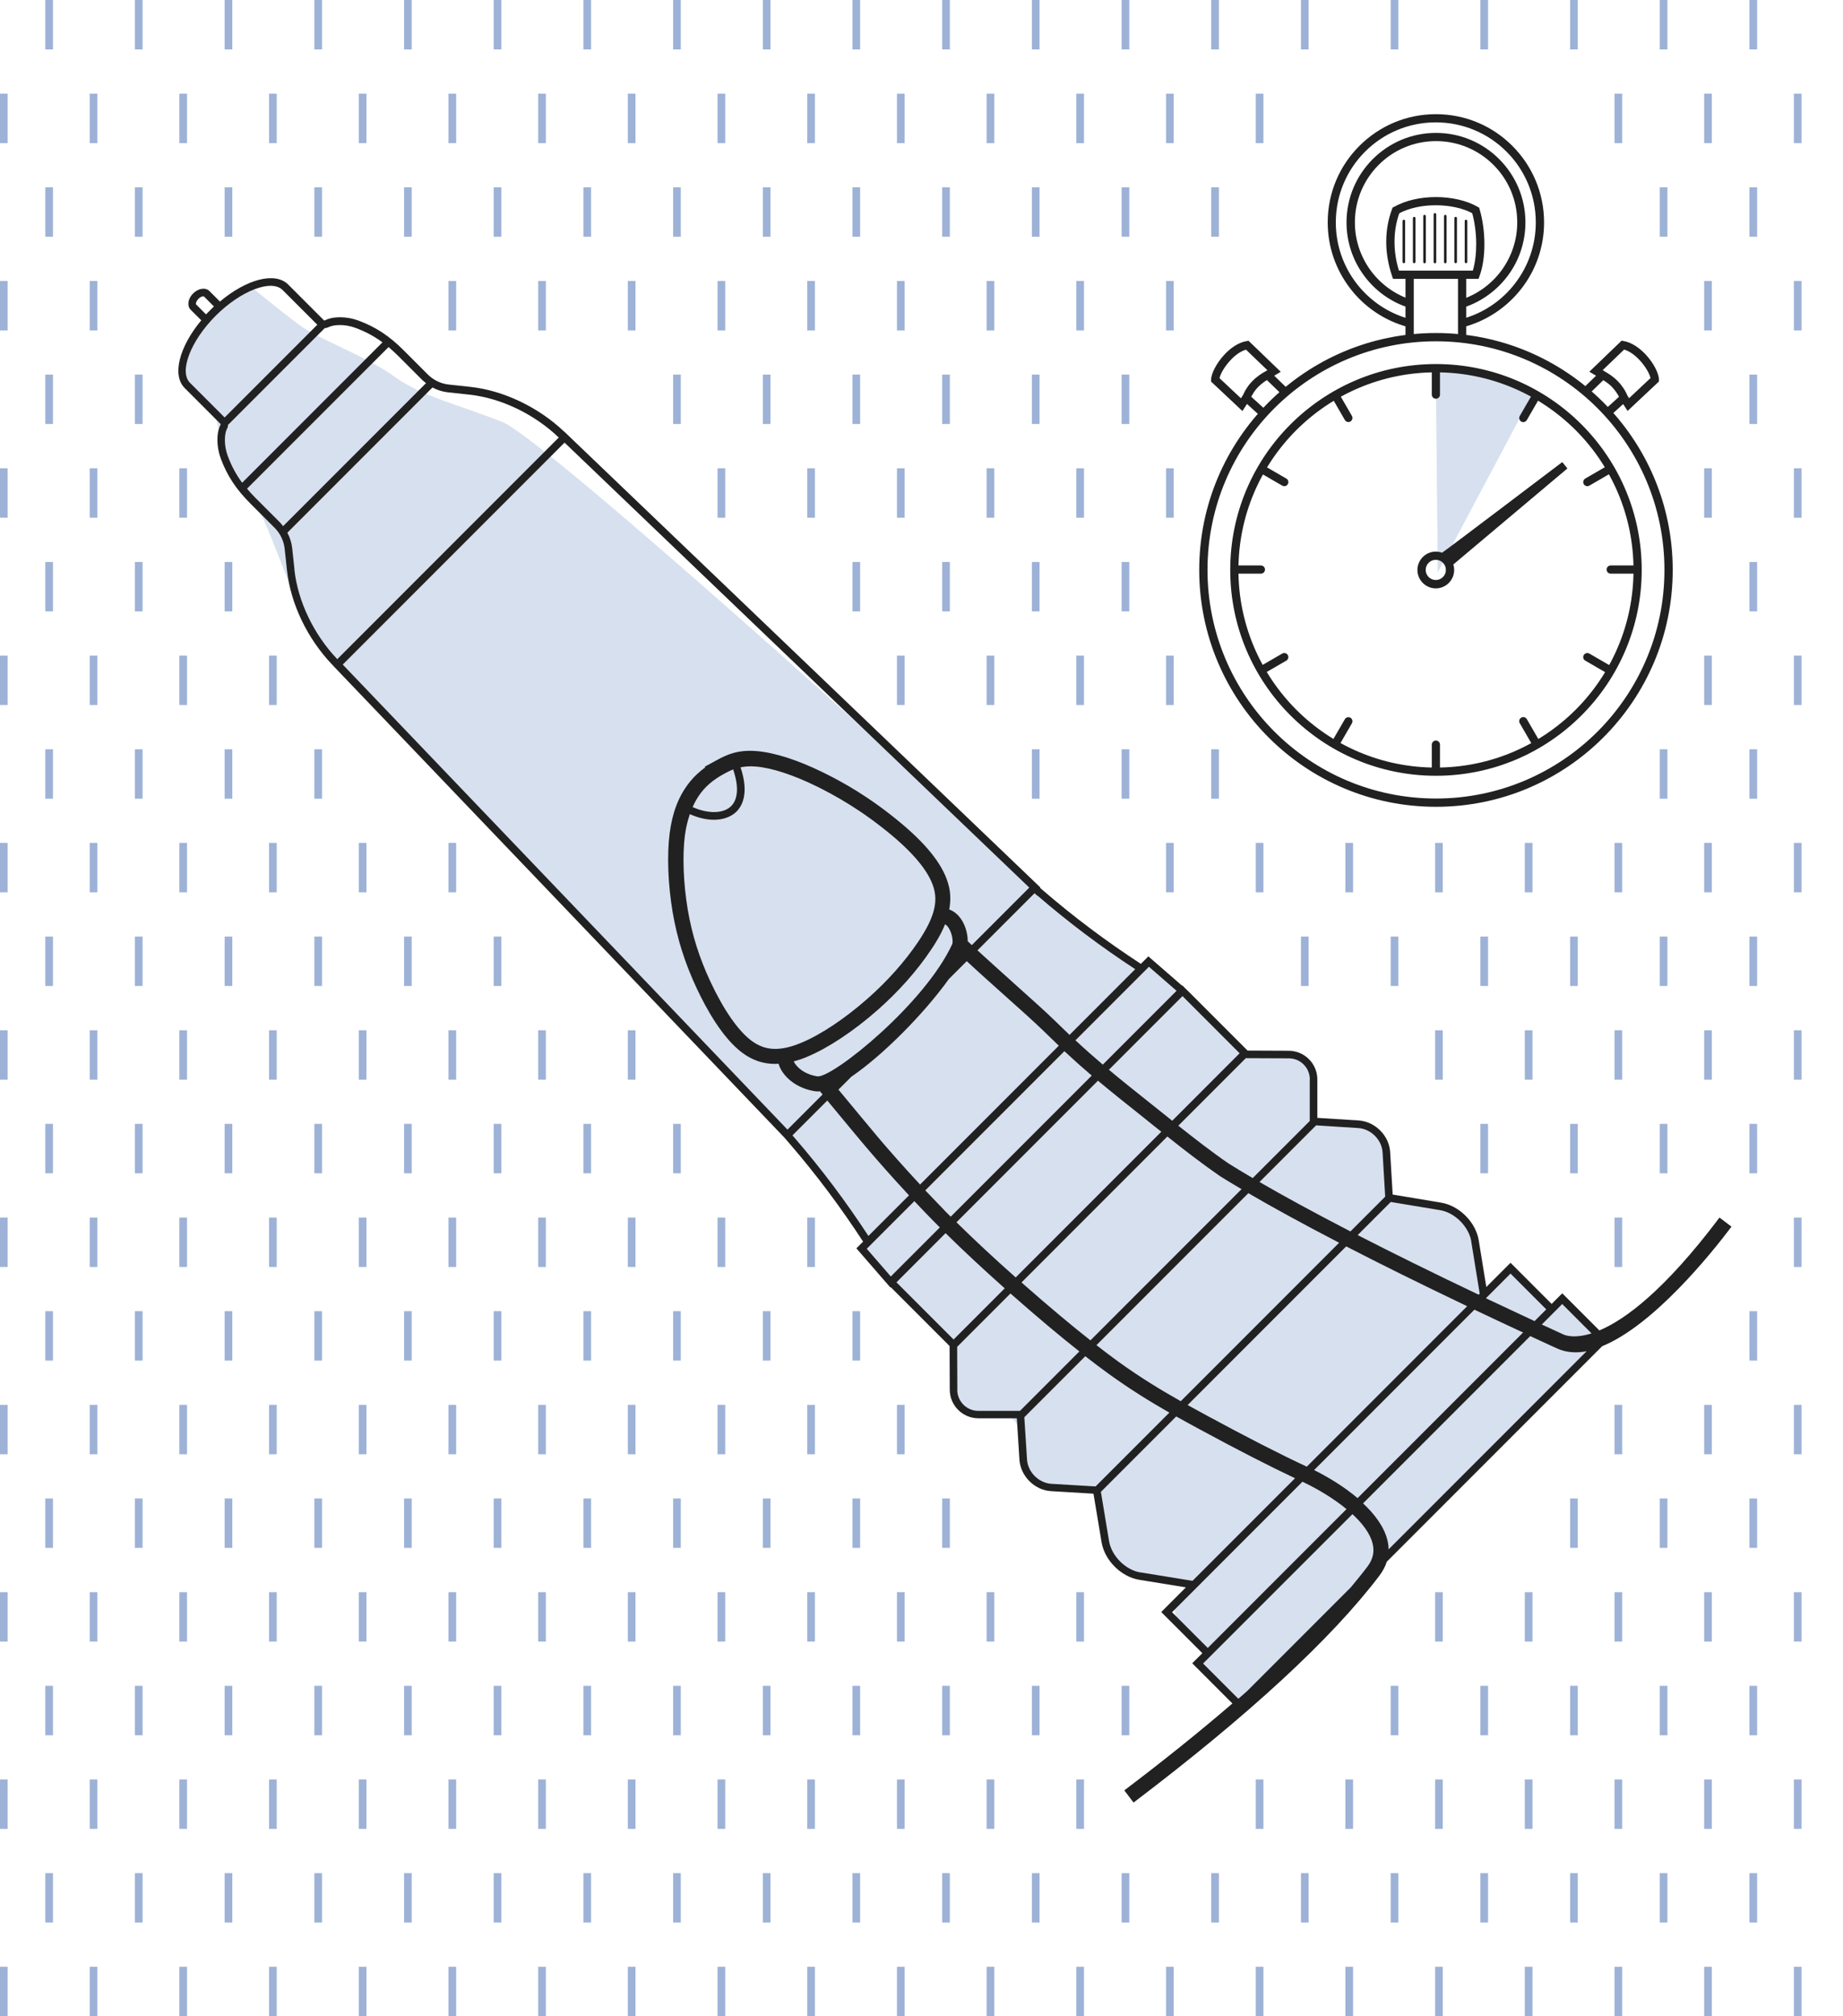 <?xml version="1.0" encoding="UTF-8"?><svg id="Layer_1" xmlns="http://www.w3.org/2000/svg" viewBox="0 0 211.59 231.33"><path d="M175.87,45.36c-3.28-1.78-7.03-2.79-11.02-2.79,0,3.54,.21,20.41,.21,23.12l10.81-20.33Z" style="fill:#3b66ae; opacity:.2;"/><path d="M28.59,32.77c-2.75,1.72-7.55,5.15-7.72,9.96,.86,1.89,2.4,3.78,3.43,4.46s.82,6.56,4.79,10.32c1.91,2.39,5,13.54,8.09,17.15,5.66,6.01,54.24,55.79,58.71,62.48,3.43,4.81,3.95,7.38,5.15,8.75,1.54,1.54,5.32,5.49,6.87,7.04,1.54,1.54,2.06,2.4,1.89,4.29-.17,1.89-1.03,5.32,4.46,5.32,1.89-.51,2.92,.69,3.09,3.09,.17,2.92,1.37,5.32,5.49,5.49,1.89-.17,3.43-.34,3.78,3.09s1.72,6.87,6.01,7.21c2.75-.17,5.84-.34,2.75,2.23-1.37,1.37,.34,3.26,1.72,4.63,1.37,1.03,1.8,.86,1.03,1.8-.69,.69-.34,1.29,1.54,2.83,1.29,1.63,1.37,4.98,6.78-.43,5.41-5.41,31.76-34.16,37.08-38.37-.26-1.37-4.03-5.41-4.72-4.63-.86,.69-1.97-.51-2.83-1.46s-2.32-3-3.69-1.72c-1.29,1.72-2.06,2.83-2.23,1.29-.26-3.09,.09-9.36-7.64-9.7-1.97-.17-3.18,.09-3.26-3.35-.09-2.75,.77-5.92-6.69-5.75-1.2-.09-1.8-.51-1.72-2.75,.09-2.23,1.54-5.49-6.87-5.24-.86,.09-2.4-1.2-3.6-2.4s-6.69-7.04-7.3-7.3-1.89,.26-3.69-1.12c-1.89-1.29-10.9-7.72-15.96-13.39-6.01-5.75-50.72-46.18-55.62-48.15-4.89-1.97-9.27-2.92-12.45-5.24-3.18-2.32-8.58-4.21-10.9-5.92s-5.75-4.55-5.75-4.55Z" style="fill:#3b66ae; opacity:.2;"/><path d="M198.81,140.76l-1.4-1.06c-6.33,8.4-10.86,11.72-13.79,12.95l-4.26-4.26-1.22,1.22-4.72-4.72-2.78,2.78-.87-5.36c-.34-2.08-2.23-3.97-4.31-4.32l-5.57-.93-.29-4.88c-.11-1.88-1.73-3.5-3.61-3.62l-4.75-.3v-4.41c0-1.81-1.47-3.28-3.28-3.29l-4.73-.02-6.89-6.89h0s-.1-.09-.1-.09l-.49-.49-.03,.03-3.88-3.37-.86,.86c-3.93-2.56-7.73-5.4-11.27-8.46l-.31-.27,.04-.04-54.63-52.27h-.01c-2.95-2.81-6.95-4.74-10.79-5.16l-2.5-.27c-.9-.1-1.75-.51-2.39-1.15l-2.74-2.74c-1.69-1.69-3.2-2.69-5.2-3.44-1.36-.51-2.95-.52-3.88-.03-.03,.01-.07,.02-.1,0l-4.11-4.11c-1.5-1.5-4.78-.62-7.84,1.95l-1.21-1.21c-.44-.44-1.26-.32-1.87,.28-.6,.6-.72,1.42-.27,1.88l1.21,1.2c-2.53,3.04-3.39,6.3-1.9,7.78l4.11,4.11s.02,.07,0,.1c-.49,.92-.48,2.51,.03,3.88,.75,2,1.75,3.51,3.44,5.2l2.74,2.74c.64,.64,1.05,1.49,1.15,2.39l.27,2.5c.42,3.84,2.35,7.84,5.17,10.79h0s.15,.16,.15,.16c.04,.04,.08,.09,.12,.13h0s51.67,54,51.67,54h0l.57,.66c3.06,3.54,5.9,7.34,8.46,11.27l-.77,.77,3.37,3.88h0s.02,.02,.02,.02l.52,.6,.04-.04,6.75,6.75,.02,5.01c0,1.81,1.48,3.28,3.29,3.28h4.41l.3,4.75c.12,1.88,1.74,3.5,3.62,3.61l4.88,.29,.93,5.57c.35,2.08,2.24,3.97,4.32,4.31l5.36,.87-2.83,2.83,4.72,4.72-1.16,1.16,4.61,4.61c-3.67,3.16-7.81,6.49-12.41,9.97l1.06,1.4c13.24-10.03,22.74-18.8,28.24-26.05,.38-.51,.66-1.03,.83-1.58l24.73-24.73c5.92-2.41,12.54-10.65,14.86-13.73Zm-19.45,8.87l3.36,3.36c-1.93,.61-2.97,.24-3.21,.13l-.79-.36c-.58-.27-1.15-.53-1.71-.79l1.74-1.74h0s.6-.61,.6-.61Zm-70.95-10.78c-.75-.77-1.48-1.53-2.18-2.27l15.97-15.97c1.06,.99,2.06,1.88,3.14,2.8l-16.19,16.19c-.25-.25-.5-.5-.74-.74Zm-24.24-50.57c.67,1.96,.58,3.47-.29,4.27-.9,.82-2.63,.83-4.36,.05,.26-.59,.57-1.13,.94-1.62,.86-1.12,1.88-1.77,2.76-2.24l.2-.11c.24-.13,.49-.24,.75-.35Zm-4.98,5.13c.95,.42,1.9,.65,2.76,.65,1,0,1.89-.29,2.52-.86,.67-.61,1.59-2.08,.55-5.16,.49-.1,1.06-.15,1.75-.09,1.85,.15,4.33,.97,7,2.28,2.02,1,5.1,2.67,8.65,5.64,2.8,2.35,4.44,4.47,4.85,6.28,.38,1.65-.18,3.41-1.85,5.9-1.53,2.27-3.55,4.54-5.83,6.54-2.61,2.3-5.39,4.15-7.63,5.07-2.41,.99-4.1,.92-5.67-.24-1.53-1.13-3.2-3.53-4.72-6.77-1.29-2.76-2.12-5.39-2.61-8.28-.5-2.99-.63-6.17-.33-8.5,.12-.9,.31-1.71,.57-2.45Zm13.43,27.86c2.41-.99,5.37-2.95,8.12-5.37,2.39-2.1,4.51-4.48,6.12-6.88,.62-.91,1.21-1.91,1.64-2.97,.59,.32,.97,1.58,.84,2.24-3.14,6.85-13.54,15.21-15.42,15.21-.02,0-.04,0-.06,0-1.08-.15-2.04-.69-2.56-1.42-.07-.1-.13-.2-.17-.3,.48-.13,.97-.29,1.48-.5Zm5.09,2.29c3.64-2.47,8.34-7.21,11.22-11.22l2.06-2.06c1.22,1.14,2.78,2.53,4.31,3.9,1.84,1.64,3.57,3.19,4.5,4.1,.62,.61,1.2,1.17,1.76,1.7l-15.93,15.93c-1.88-2.02-3.51-3.88-4.68-5.25-.61-.72-3.25-3.9-4.69-5.64l1.47-1.47Zm28.35,.44c1.46,1.22,2.99,2.45,4.76,3.85l1.71,1.37c.26,.21,.53,.42,.8,.63l-16.72,16.72c-2.57-2.28-4.78-4.34-6.8-6.33l16.24-16.24Zm7.96,6.4c1.92,1.53,3.99,3.13,6.05,4.55,.72,.45,1.54,.95,2.47,1.49l-17.35,17.35c-2.24-1.76-4.77-3.89-7.59-6.36-.11-.1-.21-.19-.32-.29l16.75-16.75Zm9.3,6.5c2.62,1.53,6.03,3.41,10.42,5.69l-18.18,18.18c-2.36-1.33-4.67-2.74-7.17-4.54-.78-.57-1.63-1.2-2.51-1.89l17.44-17.44Zm11.24,6.11c3.85,1.99,8.44,4.26,13.88,6.86l-18.41,18.41c-3-1.39-6.85-3.36-11.47-5.86-.75-.41-1.48-.81-2.21-1.21l18.2-18.2Zm14.72,7.26c1.77,.84,3.63,1.72,5.58,2.62l-19,19c-1.5-1.27-3.29-2.37-4.99-3.22l18.41-18.41Zm8.25-.04l-1.35,1.35c-1.95-.91-3.81-1.78-5.59-2.62l2.83-2.83,4.1,4.1Zm-8.62-7.78l.97,5.98-.12,.12c-5.44-2.59-10.03-4.86-13.89-6.84l3.8-3.8,5.66,.94c1.7,.28,3.31,1.9,3.59,3.6Zm-10.18-10.22l.3,5.07-3.99,3.99c-4.39-2.27-7.8-4.14-10.44-5.67l6.5-6.5,4.84,.31c1.45,.09,2.71,1.35,2.79,2.8Zm-8.36-8.39v4.78l-6.55,6.55c-1.06-.62-1.98-1.18-2.78-1.68-1.94-1.33-3.91-2.87-5.76-4.33l7.75-7.75,4.94,.02c1.33,0,2.41,1.09,2.41,2.42Zm-15.78,4.76c-.32-.25-.64-.51-.95-.76l-1.72-1.37c-1.71-1.36-3.2-2.55-4.61-3.73l8.45-8.45,6.56,6.56-7.74,7.74Zm-2.69-17.68l3.18,2.76-8.47,8.47c-1.08-.92-2.09-1.81-3.14-2.79l8.44-8.44Zm-12.75-8.13c3.52,3.04,7.28,5.86,11.18,8.41l-7.54,7.54c-.56-.53-1.14-1.09-1.77-1.71-.96-.94-2.71-2.5-4.56-4.16-1.5-1.35-3.03-2.72-4.24-3.83l6.55-6.55,.36,.31ZM22.5,34.76c.03-.15,.14-.32,.28-.47s.31-.25,.47-.28c.04,0,.07-.01,.09-.01,.04,0,.06,0,.07,.01l1.15,1.15-.91,.91-1.15-1.15s-.02-.05,0-.16Zm-.69,9.16c-1.28-1.28,.07-4.81,2.96-7.7,2.89-2.88,6.4-4.22,7.68-2.94l3.98,3.98-10.64,10.64-3.98-3.98Zm4.27,5.24c.07-.13,.1-.27,.1-.41l11.1-11.1c.14,0,.28-.04,.41-.1,.59-.31,1.89-.4,3.15,.08,1.15,.43,2.12,.95,3.07,1.65l-16.11,16.11c-.7-.95-1.22-1.92-1.65-3.07-.47-1.26-.39-2.57-.08-3.15Zm3.32,8.04c-.38-.38-.73-.76-1.04-1.13l16.25-16.25c.37,.31,.74,.66,1.13,1.04l2.74,2.74c.13,.13,.28,.24,.43,.36l-16.41,16.41c-.11-.15-.23-.29-.36-.43l-2.74-2.74Zm4.41,8.16l-.27-2.5c-.07-.61-.26-1.2-.55-1.74l16.66-16.66c.54,.29,1.13,.48,1.74,.55l2.5,.27c3.65,.4,7.45,2.23,10.26,4.92l-25.43,25.43c-2.69-2.82-4.52-6.62-4.92-10.26Zm31-14.58l53.36,51.06-6.6,6.6c-.16-.16-.32-.31-.47-.45,0-1.4-.71-3.13-2.12-3.64,.15-.84,.18-1.71-.03-2.61-.51-2.23-2.29-4.59-5.43-7.23-3.69-3.1-6.9-4.84-9-5.87-2.86-1.41-5.57-2.29-7.63-2.46-2.15-.19-3.47,.42-4.53,1l-1.47,.8,.1,.05c-.65,.47-1.32,1.06-1.93,1.86-1.17,1.51-1.88,3.39-2.18,5.73-.32,2.49-.19,5.86,.34,9.01,.52,3.05,1.39,5.82,2.75,8.73,1.16,2.48,3.01,5.77,5.26,7.44,1.15,.85,2.38,1.27,3.76,1.27,.13,0,.26-.02,.39-.02,.11,.34,.27,.69,.5,1.01,.81,1.14,2.17,1.92,3.74,2.15,.08,.01,.17,.02,.26,.02,.08,0,.16-.01,.25-.02,.08,.1,.18,.22,.31,.37l-4.03,4.03-51.06-53.36,25.48-25.48Zm26.17,79.49l4-4c1.47,1.77,4,4.83,4.61,5.53,1.19,1.4,2.85,3.29,4.77,5.35l-4.66,4.66c-2.55-3.9-5.37-7.67-8.41-11.18l-.31-.36Zm14,7.55c.7,.74,1.42,1.5,2.17,2.26,.25,.25,.5,.5,.75,.75l-5.63,5.63-2.76-3.18,5.47-5.47Zm3.58,3.67c2.02,1.99,4.23,4.05,6.79,6.33l-5.87,5.87-6.56-6.56,5.64-5.64Zm1.35,17.98l-.02-4.94,6.12-6.12c.14,.12,.27,.24,.41,.36,2.81,2.47,5.29,4.55,7.5,6.29l-6.82,6.82h-4.78c-1.33,0-2.41-1.08-2.42-2.41Zm8,7.98l-.31-4.84,7-7c.96,.75,1.88,1.44,2.74,2.06,2.42,1.74,4.65,3.12,6.91,4.41l-8.47,8.47-5.07-.3c-1.45-.09-2.71-1.34-2.8-2.79Zm13.02,12.97c-1.7-.28-3.31-1.88-3.6-3.59l-.94-5.66,8.65-8.65c.87,.49,1.76,.97,2.66,1.46,4.36,2.36,8.05,4.25,10.98,5.63l-11.77,11.77-5.98-.97Zm3.63,4.56l14.97-14.97c.08,.04,.17,.08,.25,.12,1.58,.76,3.35,1.82,4.81,3.02l-15.93,15.93-4.1-4.1Zm3.56,5.89l.55-.55h0s16.6-16.59,16.6-16.59c1.16,1.07,2.04,2.23,2.32,3.39,.23,.94,.03,1.8-.6,2.63-.58,.77-1.23,1.56-1.9,2.37l-11.88,11.88c-.34,.3-.68,.61-1.04,.91l-4.04-4.04Zm21.3-13.1c0-.35-.05-.71-.14-1.07-.36-1.48-1.41-2.92-2.79-4.21l19.19-19.19c.75,.35,1.52,.7,2.3,1.06l.79,.36c.67,.3,1.38,.44,2.12,.44,.41,0,.84-.04,1.27-.13l-22.73,22.73Z" style="fill:#212121;"/><g style="opacity:.5;"><g><rect x="5.2" y="21.49" width=".88" height="5.67" style="fill:#3b66ae;"/><rect x="15.49" y="21.49" width=".88" height="5.67" style="fill:#3b66ae;"/><rect x="25.79" y="21.49" width=".88" height="5.67" style="fill:#3b66ae;"/><rect x="36.09" y="21.49" width=".88" height="5.67" style="fill:#3b66ae;"/><rect x="46.39" y="21.49" width=".88" height="5.67" style="fill:#3b66ae;"/><rect x="56.68" y="21.49" width=".88" height="5.67" style="fill:#3b66ae;"/><rect x="66.98" y="21.49" width=".88" height="5.67" style="fill:#3b66ae;"/><rect x="77.28" y="21.49" width=".88" height="5.67" style="fill:#3b66ae;"/><rect x="87.58" y="21.49" width=".88" height="5.67" style="fill:#3b66ae;"/><rect x="97.87" y="21.49" width=".88" height="5.67" style="fill:#3b66ae;"/><rect x="108.17" y="21.49" width=".88" height="5.67" style="fill:#3b66ae;"/><rect x="118.47" y="21.49" width=".88" height="5.67" style="fill:#3b66ae;"/><rect x="128.77" y="21.49" width=".88" height="5.67" style="fill:#3b66ae;"/><rect x="139.06" y="21.49" width=".88" height="5.67" style="fill:#3b66ae;"/><rect x="190.55" y="21.49" width=".88" height="5.67" style="fill:#3b66ae;"/><rect x="200.85" y="21.49" width=".88" height="5.67" style="fill:#3b66ae;"/></g><g><rect y="32.24" width=".88" height="5.67" style="fill:#3b66ae;"/><rect x="10.3" y="32.24" width=".88" height="5.67" style="fill:#3b66ae;"/><rect x="51.49" y="32.24" width=".88" height="5.67" style="fill:#3b66ae;"/><rect x="61.79" y="32.24" width=".88" height="5.67" style="fill:#3b66ae;"/><rect x="72.08" y="32.24" width=".88" height="5.67" style="fill:#3b66ae;"/><rect x="82.38" y="32.24" width=".88" height="5.67" style="fill:#3b66ae;"/><rect x="92.68" y="32.24" width=".88" height="5.67" style="fill:#3b66ae;"/><rect x="102.98" y="32.24" width=".88" height="5.67" style="fill:#3b66ae;"/><rect x="113.27" y="32.24" width=".88" height="5.67" style="fill:#3b66ae;"/><rect x="123.57" y="32.24" width=".88" height="5.67" style="fill:#3b66ae;"/><rect x="133.87" y="32.24" width=".88" height="5.67" style="fill:#3b66ae;"/><rect x="195.65" y="32.24" width=".88" height="5.67" style="fill:#3b66ae;"/><rect x="205.95" y="32.24" width=".88" height="5.67" style="fill:#3b66ae;"/></g><g><rect x="5.2" width=".88" height="5.67" style="fill:#3b66ae;"/><rect x="15.49" width=".88" height="5.67" style="fill:#3b66ae;"/><rect x="25.79" width=".88" height="5.67" style="fill:#3b66ae;"/><rect x="36.09" width=".88" height="5.67" style="fill:#3b66ae;"/><rect x="46.39" width=".88" height="5.67" style="fill:#3b66ae;"/><rect x="56.68" width=".88" height="5.67" style="fill:#3b66ae;"/><rect x="66.98" width=".88" height="5.67" style="fill:#3b66ae;"/><rect x="77.28" width=".88" height="5.67" style="fill:#3b66ae;"/><rect x="87.58" width=".88" height="5.67" style="fill:#3b66ae;"/><rect x="97.87" width=".88" height="5.67" style="fill:#3b66ae;"/><rect x="108.17" width=".88" height="5.67" style="fill:#3b66ae;"/><rect x="118.47" width=".88" height="5.67" style="fill:#3b66ae;"/><rect x="128.77" width=".88" height="5.67" style="fill:#3b66ae;"/><rect x="139.06" width=".88" height="5.67" style="fill:#3b66ae;"/><rect x="149.36" width=".88" height="5.67" style="fill:#3b66ae;"/><rect x="159.66" width=".88" height="5.67" style="fill:#3b66ae;"/><rect x="169.96" width=".88" height="5.67" style="fill:#3b66ae;"/><rect x="180.26" width=".88" height="5.67" style="fill:#3b66ae;"/><rect x="190.55" width=".88" height="5.67" style="fill:#3b66ae;"/><rect x="200.85" width=".88" height="5.67" style="fill:#3b66ae;"/></g><g><rect y="10.75" width=".88" height="5.67" style="fill:#3b66ae;"/><rect x="10.3" y="10.75" width=".88" height="5.67" style="fill:#3b66ae;"/><rect x="20.59" y="10.75" width=".88" height="5.67" style="fill:#3b66ae;"/><rect x="30.89" y="10.75" width=".88" height="5.67" style="fill:#3b66ae;"/><rect x="41.19" y="10.75" width=".88" height="5.67" style="fill:#3b66ae;"/><rect x="51.49" y="10.75" width=".88" height="5.67" style="fill:#3b66ae;"/><rect x="61.79" y="10.75" width=".88" height="5.67" style="fill:#3b66ae;"/><rect x="72.08" y="10.75" width=".88" height="5.67" style="fill:#3b66ae;"/><rect x="82.38" y="10.75" width=".88" height="5.67" style="fill:#3b66ae;"/><rect x="92.68" y="10.75" width=".88" height="5.67" style="fill:#3b66ae;"/><rect x="102.98" y="10.75" width=".88" height="5.67" style="fill:#3b66ae;"/><rect x="113.27" y="10.75" width=".88" height="5.67" style="fill:#3b66ae;"/><rect x="123.57" y="10.75" width=".88" height="5.67" style="fill:#3b66ae;"/><rect x="133.87" y="10.75" width=".88" height="5.67" style="fill:#3b66ae;"/><rect x="144.17" y="10.75" width=".88" height="5.67" style="fill:#3b66ae;"/><rect x="185.36" y="10.75" width=".88" height="5.67" style="fill:#3b66ae;"/><rect x="195.65" y="10.75" width=".88" height="5.67" style="fill:#3b66ae;"/><rect x="205.95" y="10.75" width=".88" height="5.67" style="fill:#3b66ae;"/></g><g><rect x="5.2" y="64.48" width=".88" height="5.67" style="fill:#3b66ae;"/><rect x="15.49" y="64.48" width=".88" height="5.67" style="fill:#3b66ae;"/><rect x="25.79" y="64.48" width=".88" height="5.67" style="fill:#3b66ae;"/><rect x="97.87" y="64.48" width=".88" height="5.67" style="fill:#3b66ae;"/><rect x="108.17" y="64.48" width=".88" height="5.67" style="fill:#3b66ae;"/><rect x="118.47" y="64.48" width=".88" height="5.67" style="fill:#3b66ae;"/><rect x="128.77" y="64.48" width=".88" height="5.67" style="fill:#3b66ae;"/><rect x="200.85" y="64.48" width=".88" height="5.67" style="fill:#3b66ae;"/></g><g><rect y="75.22" width=".88" height="5.67" style="fill:#3b66ae;"/><rect x="10.3" y="75.22" width=".88" height="5.67" style="fill:#3b66ae;"/><rect x="20.59" y="75.22" width=".88" height="5.67" style="fill:#3b66ae;"/><rect x="30.89" y="75.22" width=".88" height="5.67" style="fill:#3b66ae;"/><rect x="102.98" y="75.22" width=".88" height="5.67" style="fill:#3b66ae;"/><rect x="113.27" y="75.22" width=".88" height="5.67" style="fill:#3b66ae;"/><rect x="123.57" y="75.22" width=".88" height="5.67" style="fill:#3b66ae;"/><rect x="133.87" y="75.22" width=".88" height="5.67" style="fill:#3b66ae;"/><rect x="195.65" y="75.22" width=".88" height="5.67" style="fill:#3b66ae;"/><rect x="205.95" y="75.22" width=".88" height="5.67" style="fill:#3b66ae;"/></g><g><rect x="5.2" y="42.98" width=".88" height="5.67" style="fill:#3b66ae;"/><rect x="15.49" y="42.98" width=".88" height="5.67" style="fill:#3b66ae;"/><rect x="77.28" y="42.98" width=".88" height="5.67" style="fill:#3b66ae;"/><rect x="87.58" y="42.98" width=".88" height="5.67" style="fill:#3b66ae;"/><rect x="97.87" y="42.98" width=".88" height="5.67" style="fill:#3b66ae;"/><rect x="108.17" y="42.98" width=".88" height="5.67" style="fill:#3b66ae;"/><rect x="118.47" y="42.98" width=".88" height="5.67" style="fill:#3b66ae;"/><rect x="128.77" y="42.98" width=".88" height="5.67" style="fill:#3b66ae;"/><rect x="200.85" y="42.98" width=".88" height="5.67" style="fill:#3b66ae;"/></g><g><rect y="53.73" width=".88" height="5.67" style="fill:#3b66ae;"/><rect x="10.3" y="53.73" width=".88" height="5.67" style="fill:#3b66ae;"/><rect x="20.59" y="53.73" width=".88" height="5.67" style="fill:#3b66ae;"/><rect x="82.38" y="53.73" width=".88" height="5.67" style="fill:#3b66ae;"/><rect x="92.68" y="53.73" width=".88" height="5.67" style="fill:#3b66ae;"/><rect x="102.98" y="53.73" width=".88" height="5.67" style="fill:#3b66ae;"/><rect x="113.27" y="53.73" width=".88" height="5.67" style="fill:#3b66ae;"/><rect x="123.57" y="53.73" width=".88" height="5.67" style="fill:#3b66ae;"/><rect x="133.87" y="53.73" width=".88" height="5.67" style="fill:#3b66ae;"/><rect x="195.65" y="53.73" width=".88" height="5.67" style="fill:#3b66ae;"/><rect x="205.95" y="53.73" width=".88" height="5.67" style="fill:#3b66ae;"/></g><g><rect x="5.2" y="107.46" width=".88" height="5.67" style="fill:#3b66ae;"/><rect x="15.49" y="107.46" width=".88" height="5.67" style="fill:#3b66ae;"/><rect x="25.79" y="107.46" width=".88" height="5.67" style="fill:#3b66ae;"/><rect x="36.09" y="107.46" width=".88" height="5.67" style="fill:#3b66ae;"/><rect x="46.39" y="107.46" width=".88" height="5.67" style="fill:#3b66ae;"/><rect x="56.68" y="107.46" width=".88" height="5.67" style="fill:#3b66ae;"/><rect x="149.36" y="107.46" width=".88" height="5.67" style="fill:#3b66ae;"/><rect x="159.66" y="107.46" width=".88" height="5.67" style="fill:#3b66ae;"/><rect x="169.96" y="107.46" width=".88" height="5.67" style="fill:#3b66ae;"/><rect x="180.26" y="107.46" width=".88" height="5.67" style="fill:#3b66ae;"/><rect x="190.55" y="107.46" width=".88" height="5.67" style="fill:#3b66ae;"/><rect x="200.85" y="107.46" width=".88" height="5.67" style="fill:#3b66ae;"/></g><g><rect y="118.21" width=".88" height="5.67" style="fill:#3b66ae;"/><rect x="10.3" y="118.21" width=".88" height="5.67" style="fill:#3b66ae;"/><rect x="20.59" y="118.21" width=".88" height="5.67" style="fill:#3b66ae;"/><rect x="30.89" y="118.21" width=".88" height="5.67" style="fill:#3b66ae;"/><rect x="41.19" y="118.21" width=".88" height="5.67" style="fill:#3b66ae;"/><rect x="51.49" y="118.21" width=".88" height="5.67" style="fill:#3b66ae;"/><rect x="61.79" y="118.21" width=".88" height="5.67" style="fill:#3b66ae;"/><rect x="72.08" y="118.21" width=".88" height="5.67" style="fill:#3b66ae;"/><rect x="164.76" y="118.21" width=".88" height="5.67" style="fill:#3b66ae;"/><rect x="175.06" y="118.21" width=".88" height="5.67" style="fill:#3b66ae;"/><rect x="185.36" y="118.21" width=".88" height="5.67" style="fill:#3b66ae;"/><rect x="195.65" y="118.21" width=".88" height="5.67" style="fill:#3b66ae;"/><rect x="205.95" y="118.21" width=".88" height="5.67" style="fill:#3b66ae;"/></g><g><rect x="5.2" y="85.97" width=".88" height="5.67" style="fill:#3b66ae;"/><rect x="15.49" y="85.97" width=".88" height="5.67" style="fill:#3b66ae;"/><rect x="25.79" y="85.97" width=".88" height="5.67" style="fill:#3b66ae;"/><rect x="36.09" y="85.97" width=".88" height="5.67" style="fill:#3b66ae;"/><rect x="118.47" y="85.97" width=".88" height="5.67" style="fill:#3b66ae;"/><rect x="128.77" y="85.97" width=".88" height="5.67" style="fill:#3b66ae;"/><rect x="139.06" y="85.97" width=".88" height="5.67" style="fill:#3b66ae;"/><rect x="190.55" y="85.97" width=".88" height="5.67" style="fill:#3b66ae;"/><rect x="200.85" y="85.97" width=".88" height="5.67" style="fill:#3b66ae;"/></g><g><rect y="96.71" width=".88" height="5.67" style="fill:#3b66ae;"/><rect x="10.3" y="96.71" width=".88" height="5.67" style="fill:#3b66ae;"/><rect x="20.59" y="96.71" width=".88" height="5.67" style="fill:#3b66ae;"/><rect x="30.89" y="96.71" width=".88" height="5.67" style="fill:#3b66ae;"/><rect x="41.19" y="96.71" width=".88" height="5.67" style="fill:#3b66ae;"/><rect x="51.49" y="96.71" width=".88" height="5.67" style="fill:#3b66ae;"/><rect x="133.87" y="96.71" width=".88" height="5.67" style="fill:#3b66ae;"/><rect x="144.17" y="96.71" width=".88" height="5.67" style="fill:#3b66ae;"/><rect x="154.46" y="96.71" width=".88" height="5.67" style="fill:#3b66ae;"/><rect x="164.76" y="96.71" width=".88" height="5.67" style="fill:#3b66ae;"/><rect x="175.06" y="96.71" width=".88" height="5.67" style="fill:#3b66ae;"/><rect x="185.36" y="96.71" width=".88" height="5.67" style="fill:#3b66ae;"/><rect x="195.65" y="96.71" width=".88" height="5.67" style="fill:#3b66ae;"/><rect x="205.95" y="96.71" width=".88" height="5.67" style="fill:#3b66ae;"/></g><g><rect x="5.2" y="150.44" width=".88" height="5.67" style="fill:#3b66ae;"/><rect x="15.49" y="150.44" width=".88" height="5.67" style="fill:#3b66ae;"/><rect x="25.79" y="150.44" width=".88" height="5.67" style="fill:#3b66ae;"/><rect x="36.09" y="150.44" width=".88" height="5.67" style="fill:#3b66ae;"/><rect x="46.39" y="150.44" width=".88" height="5.67" style="fill:#3b66ae;"/><rect x="56.68" y="150.44" width=".88" height="5.67" style="fill:#3b66ae;"/><rect x="66.98" y="150.44" width=".88" height="5.67" style="fill:#3b66ae;"/><rect x="77.28" y="150.44" width=".88" height="5.67" style="fill:#3b66ae;"/><rect x="87.58" y="150.44" width=".88" height="5.67" style="fill:#3b66ae;"/><rect x="97.87" y="150.44" width=".88" height="5.67" style="fill:#3b66ae;"/><rect x="200.85" y="150.44" width=".88" height="5.67" style="fill:#3b66ae;"/></g><g><rect y="161.19" width=".88" height="5.67" style="fill:#3b66ae;"/><rect x="10.3" y="161.19" width=".88" height="5.67" style="fill:#3b66ae;"/><rect x="20.59" y="161.19" width=".88" height="5.67" style="fill:#3b66ae;"/><rect x="30.89" y="161.19" width=".88" height="5.67" style="fill:#3b66ae;"/><rect x="41.19" y="161.19" width=".88" height="5.67" style="fill:#3b66ae;"/><rect x="51.49" y="161.19" width=".88" height="5.67" style="fill:#3b66ae;"/><rect x="61.79" y="161.19" width=".88" height="5.67" style="fill:#3b66ae;"/><rect x="72.08" y="161.19" width=".88" height="5.67" style="fill:#3b66ae;"/><rect x="82.38" y="161.19" width=".88" height="5.67" style="fill:#3b66ae;"/><rect x="92.68" y="161.19" width=".88" height="5.67" style="fill:#3b66ae;"/><rect x="102.98" y="161.19" width=".88" height="5.67" style="fill:#3b66ae;"/><rect x="185.36" y="161.19" width=".88" height="5.67" style="fill:#3b66ae;"/><rect x="195.65" y="161.19" width=".88" height="5.67" style="fill:#3b66ae;"/><rect x="205.95" y="161.19" width=".88" height="5.67" style="fill:#3b66ae;"/></g><g><rect x="5.2" y="128.95" width=".88" height="5.67" style="fill:#3b66ae;"/><rect x="15.49" y="128.95" width=".88" height="5.67" style="fill:#3b66ae;"/><rect x="25.79" y="128.95" width=".88" height="5.67" style="fill:#3b66ae;"/><rect x="36.09" y="128.95" width=".88" height="5.67" style="fill:#3b66ae;"/><rect x="46.39" y="128.95" width=".88" height="5.67" style="fill:#3b66ae;"/><rect x="56.68" y="128.95" width=".88" height="5.67" style="fill:#3b66ae;"/><rect x="66.98" y="128.95" width=".88" height="5.67" style="fill:#3b66ae;"/><rect x="77.28" y="128.95" width=".88" height="5.67" style="fill:#3b66ae;"/><rect x="169.96" y="128.95" width=".88" height="5.67" style="fill:#3b66ae;"/><rect x="180.26" y="128.95" width=".88" height="5.67" style="fill:#3b66ae;"/><rect x="190.55" y="128.95" width=".88" height="5.67" style="fill:#3b66ae;"/><rect x="200.85" y="128.95" width=".88" height="5.67" style="fill:#3b66ae;"/></g><g><rect y="139.7" width=".88" height="5.67" style="fill:#3b66ae;"/><rect x="10.3" y="139.7" width=".88" height="5.67" style="fill:#3b66ae;"/><rect x="20.59" y="139.7" width=".88" height="5.67" style="fill:#3b66ae;"/><rect x="30.89" y="139.7" width=".88" height="5.67" style="fill:#3b66ae;"/><rect x="41.19" y="139.7" width=".88" height="5.67" style="fill:#3b66ae;"/><rect x="51.49" y="139.7" width=".88" height="5.67" style="fill:#3b66ae;"/><rect x="61.79" y="139.7" width=".88" height="5.67" style="fill:#3b66ae;"/><rect x="72.08" y="139.7" width=".88" height="5.67" style="fill:#3b66ae;"/><rect x="82.38" y="139.7" width=".88" height="5.67" style="fill:#3b66ae;"/><rect x="92.68" y="139.7" width=".88" height="5.67" style="fill:#3b66ae;"/><rect x="185.36" y="139.7" width=".88" height="5.67" style="fill:#3b66ae;"/><rect x="205.95" y="139.7" width=".88" height="5.67" style="fill:#3b66ae;"/></g><g><rect x="5.2" y="193.43" width=".88" height="5.67" style="fill:#3b66ae;"/><rect x="15.49" y="193.43" width=".88" height="5.67" style="fill:#3b66ae;"/><rect x="25.79" y="193.43" width=".88" height="5.67" style="fill:#3b66ae;"/><rect x="36.09" y="193.43" width=".88" height="5.67" style="fill:#3b66ae;"/><rect x="46.39" y="193.43" width=".88" height="5.67" style="fill:#3b66ae;"/><rect x="56.68" y="193.43" width=".88" height="5.67" style="fill:#3b66ae;"/><rect x="66.98" y="193.43" width=".88" height="5.67" style="fill:#3b66ae;"/><rect x="77.28" y="193.43" width=".88" height="5.67" style="fill:#3b66ae;"/><rect x="87.58" y="193.43" width=".88" height="5.67" style="fill:#3b66ae;"/><rect x="97.87" y="193.43" width=".88" height="5.67" style="fill:#3b66ae;"/><rect x="108.17" y="193.43" width=".88" height="5.67" style="fill:#3b66ae;"/><rect x="118.47" y="193.43" width=".88" height="5.67" style="fill:#3b66ae;"/><rect x="128.77" y="193.43" width=".88" height="5.67" style="fill:#3b66ae;"/><rect x="159.66" y="193.43" width=".88" height="5.67" style="fill:#3b66ae;"/><rect x="169.96" y="193.43" width=".88" height="5.67" style="fill:#3b66ae;"/><rect x="180.26" y="193.43" width=".88" height="5.67" style="fill:#3b66ae;"/><rect x="190.55" y="193.43" width=".88" height="5.67" style="fill:#3b66ae;"/><rect x="200.85" y="193.43" width=".88" height="5.67" style="fill:#3b66ae;"/></g><g><rect y="204.17" width=".88" height="5.67" style="fill:#3b66ae;"/><rect x="10.3" y="204.17" width=".88" height="5.67" style="fill:#3b66ae;"/><rect x="20.59" y="204.17" width=".88" height="5.67" style="fill:#3b66ae;"/><rect x="30.89" y="204.17" width=".88" height="5.67" style="fill:#3b66ae;"/><rect x="41.19" y="204.17" width=".88" height="5.67" style="fill:#3b66ae;"/><rect x="51.49" y="204.17" width=".88" height="5.67" style="fill:#3b66ae;"/><rect x="61.79" y="204.17" width=".88" height="5.67" style="fill:#3b66ae;"/><rect x="72.08" y="204.17" width=".88" height="5.67" style="fill:#3b66ae;"/><rect x="82.38" y="204.17" width=".88" height="5.67" style="fill:#3b66ae;"/><rect x="92.68" y="204.17" width=".88" height="5.67" style="fill:#3b66ae;"/><rect x="102.98" y="204.17" width=".88" height="5.67" style="fill:#3b66ae;"/><rect x="113.27" y="204.17" width=".88" height="5.67" style="fill:#3b66ae;"/><rect x="123.57" y="204.17" width=".88" height="5.67" style="fill:#3b66ae;"/><rect x="144.17" y="204.17" width=".88" height="5.67" style="fill:#3b66ae;"/><rect x="154.46" y="204.17" width=".88" height="5.67" style="fill:#3b66ae;"/><rect x="164.76" y="204.17" width=".88" height="5.67" style="fill:#3b66ae;"/><rect x="175.06" y="204.17" width=".88" height="5.67" style="fill:#3b66ae;"/><rect x="185.36" y="204.17" width=".88" height="5.67" style="fill:#3b66ae;"/><rect x="195.65" y="204.17" width=".88" height="5.67" style="fill:#3b66ae;"/><rect x="205.95" y="204.17" width=".88" height="5.67" style="fill:#3b66ae;"/></g><g><rect x="5.2" y="171.93" width=".88" height="5.67" style="fill:#3b66ae;"/><rect x="15.49" y="171.93" width=".88" height="5.67" style="fill:#3b66ae;"/><rect x="25.79" y="171.93" width=".88" height="5.67" style="fill:#3b66ae;"/><rect x="36.09" y="171.93" width=".88" height="5.67" style="fill:#3b66ae;"/><rect x="46.39" y="171.93" width=".88" height="5.67" style="fill:#3b66ae;"/><rect x="56.68" y="171.93" width=".88" height="5.67" style="fill:#3b66ae;"/><rect x="66.98" y="171.93" width=".88" height="5.67" style="fill:#3b66ae;"/><rect x="77.28" y="171.93" width=".88" height="5.67" style="fill:#3b66ae;"/><rect x="87.58" y="171.93" width=".88" height="5.67" style="fill:#3b66ae;"/><rect x="97.87" y="171.93" width=".88" height="5.67" style="fill:#3b66ae;"/><rect x="108.17" y="171.93" width=".88" height="5.67" style="fill:#3b66ae;"/><rect x="180.26" y="171.93" width=".88" height="5.67" style="fill:#3b66ae;"/><rect x="190.55" y="171.93" width=".88" height="5.67" style="fill:#3b66ae;"/><rect x="200.85" y="171.93" width=".88" height="5.67" style="fill:#3b66ae;"/></g><g><rect y="182.68" width=".88" height="5.67" style="fill:#3b66ae;"/><rect x="10.3" y="182.68" width=".88" height="5.67" style="fill:#3b66ae;"/><rect x="20.59" y="182.68" width=".88" height="5.67" style="fill:#3b66ae;"/><rect x="30.89" y="182.68" width=".88" height="5.67" style="fill:#3b66ae;"/><rect x="41.19" y="182.68" width=".88" height="5.67" style="fill:#3b66ae;"/><rect x="51.49" y="182.68" width=".88" height="5.67" style="fill:#3b66ae;"/><rect x="61.79" y="182.68" width=".88" height="5.67" style="fill:#3b66ae;"/><rect x="72.08" y="182.68" width=".88" height="5.67" style="fill:#3b66ae;"/><rect x="82.38" y="182.68" width=".88" height="5.67" style="fill:#3b66ae;"/><rect x="92.68" y="182.68" width=".88" height="5.67" style="fill:#3b66ae;"/><rect x="102.98" y="182.68" width=".88" height="5.67" style="fill:#3b66ae;"/><rect x="113.27" y="182.68" width=".88" height="5.67" style="fill:#3b66ae;"/><rect x="123.57" y="182.68" width=".88" height="5.67" style="fill:#3b66ae;"/><rect x="164.76" y="182.68" width=".88" height="5.67" style="fill:#3b66ae;"/><rect x="175.06" y="182.68" width=".88" height="5.67" style="fill:#3b66ae;"/><rect x="185.36" y="182.68" width=".88" height="5.67" style="fill:#3b66ae;"/><rect x="195.65" y="182.68" width=".88" height="5.67" style="fill:#3b66ae;"/><rect x="205.95" y="182.68" width=".88" height="5.67" style="fill:#3b66ae;"/></g><g><rect x="5.2" y="214.92" width=".88" height="5.67" style="fill:#3b66ae;"/><rect x="15.49" y="214.92" width=".88" height="5.67" style="fill:#3b66ae;"/><rect x="25.79" y="214.92" width=".88" height="5.67" style="fill:#3b66ae;"/><rect x="36.09" y="214.92" width=".88" height="5.67" style="fill:#3b66ae;"/><rect x="46.39" y="214.92" width=".88" height="5.67" style="fill:#3b66ae;"/><rect x="56.68" y="214.92" width=".88" height="5.67" style="fill:#3b66ae;"/><rect x="66.98" y="214.92" width=".88" height="5.67" style="fill:#3b66ae;"/><rect x="77.28" y="214.92" width=".88" height="5.67" style="fill:#3b66ae;"/><rect x="87.58" y="214.92" width=".88" height="5.67" style="fill:#3b66ae;"/><rect x="97.87" y="214.92" width=".88" height="5.67" style="fill:#3b66ae;"/><rect x="108.17" y="214.92" width=".88" height="5.67" style="fill:#3b66ae;"/><rect x="118.47" y="214.92" width=".88" height="5.67" style="fill:#3b66ae;"/><rect x="128.77" y="214.92" width=".88" height="5.67" style="fill:#3b66ae;"/><rect x="139.06" y="214.92" width=".88" height="5.67" style="fill:#3b66ae;"/><rect x="149.36" y="214.92" width=".88" height="5.67" style="fill:#3b66ae;"/><rect x="159.66" y="214.92" width=".88" height="5.67" style="fill:#3b66ae;"/><rect x="169.96" y="214.92" width=".88" height="5.67" style="fill:#3b66ae;"/><rect x="180.26" y="214.92" width=".88" height="5.67" style="fill:#3b66ae;"/><rect x="190.55" y="214.92" width=".88" height="5.67" style="fill:#3b66ae;"/><rect x="200.85" y="214.92" width=".88" height="5.67" style="fill:#3b66ae;"/></g><g><rect y="225.66" width=".88" height="5.67" style="fill:#3b66ae;"/><rect x="10.3" y="225.66" width=".88" height="5.67" style="fill:#3b66ae;"/><rect x="20.59" y="225.66" width=".88" height="5.67" style="fill:#3b66ae;"/><rect x="30.89" y="225.66" width=".88" height="5.67" style="fill:#3b66ae;"/><rect x="41.19" y="225.66" width=".88" height="5.67" style="fill:#3b66ae;"/><rect x="51.49" y="225.66" width=".88" height="5.67" style="fill:#3b66ae;"/><rect x="61.79" y="225.66" width=".88" height="5.67" style="fill:#3b66ae;"/><rect x="72.08" y="225.66" width=".88" height="5.67" style="fill:#3b66ae;"/><rect x="82.38" y="225.66" width=".88" height="5.67" style="fill:#3b66ae;"/><rect x="92.68" y="225.66" width=".88" height="5.67" style="fill:#3b66ae;"/><rect x="102.98" y="225.66" width=".88" height="5.67" style="fill:#3b66ae;"/><rect x="113.27" y="225.66" width=".88" height="5.67" style="fill:#3b66ae;"/><rect x="123.57" y="225.66" width=".88" height="5.67" style="fill:#3b66ae;"/><rect x="133.87" y="225.66" width=".88" height="5.67" style="fill:#3b66ae;"/><rect x="144.17" y="225.66" width=".88" height="5.67" style="fill:#3b66ae;"/><rect x="154.46" y="225.66" width=".88" height="5.67" style="fill:#3b66ae;"/><rect x="164.76" y="225.66" width=".88" height="5.67" style="fill:#3b66ae;"/><rect x="175.06" y="225.66" width=".88" height="5.67" style="fill:#3b66ae;"/><rect x="185.36" y="225.66" width=".88" height="5.67" style="fill:#3b66ae;"/><rect x="195.65" y="225.66" width=".88" height="5.67" style="fill:#3b66ae;"/><rect x="205.95" y="225.66" width=".88" height="5.67" style="fill:#3b66ae;"/></g></g><path d="M164.86,38.21c7.51,0,14.3,3.04,19.22,7.96,4.92,4.92,7.96,11.71,7.96,19.22s-3.04,14.3-7.96,19.22c-4.92,4.92-11.71,7.96-19.22,7.96s-14.3-3.04-19.22-7.96c-4.92-4.92-7.96-11.72-7.96-19.22s3.04-14.3,7.96-19.22c4.92-4.92,11.71-7.96,19.22-7.96h0Zm18.55,8.63c-4.75-4.75-11.31-7.68-18.55-7.68s-13.8,2.94-18.55,7.68c-4.75,4.75-7.68,11.31-7.68,18.55s2.94,13.81,7.68,18.55c4.75,4.75,11.31,7.68,18.55,7.68s13.8-2.94,18.55-7.68c4.75-4.75,7.68-11.31,7.68-18.55s-2.94-13.8-7.68-18.55h0Zm-18.55-5.07c6.52,0,12.43,2.65,16.7,6.92,4.28,4.28,6.92,10.18,6.92,16.7s-2.64,12.43-6.92,16.7c-4.28,4.28-10.18,6.92-16.7,6.92s-12.43-2.65-16.7-6.92c-4.28-4.27-6.92-10.18-6.92-16.7s2.64-12.43,6.92-16.7c4.28-4.27,10.18-6.92,16.7-6.92Zm16.04,7.59c-4.1-4.1-9.77-6.64-16.04-6.64s-11.93,2.54-16.04,6.64c-4.1,4.1-6.64,9.77-6.64,16.03s2.54,11.93,6.64,16.04c4.1,4.1,9.77,6.64,16.04,6.64s11.93-2.54,16.04-6.64c4.1-4.1,6.64-9.77,6.64-16.04s-2.54-11.93-6.64-16.03Zm.8-4.76l2.23-2.16,.31,.18c.2,.12,.44,.26,.69,.43,.26,.19,.54,.41,.82,.7,.21,.21,.41,.46,.6,.74,.19,.28,.37,.6,.52,.97l.13,.31-2.13,1.94-.63-.7,1.63-1.48c-.09-.19-.19-.36-.3-.51-.16-.23-.32-.43-.49-.61-.23-.24-.46-.42-.69-.58-.11-.08-.22-.15-.32-.21l-1.71,1.66-.66-.67h0Zm2.06-1.18l-1.29-.77,3.7-3.56,.23,.04c.95,.16,1.85,.81,2.56,1.57,.89,.96,1.5,2.16,1.5,2.86v.21s-3.6,3.38-3.6,3.38l-.96-1.49,.79-.51,.34,.54,2.46-2.31c-.11-.52-.58-1.33-1.23-2.04-.53-.57-1.16-1.05-1.8-1.23l-2.46,2.36,.23,.14-.48,.81h0Zm-36.59,1.85l-1.72-1.66c-.1,.06-.21,.13-.32,.21-.22,.16-.46,.35-.69,.58-.17,.18-.34,.38-.49,.61-.1,.16-.2,.33-.3,.51l1.63,1.48-.63,.7-2.13-1.94,.13-.31c.16-.37,.33-.69,.52-.97,.19-.29,.39-.53,.6-.74,.28-.29,.56-.51,.82-.7,.26-.18,.49-.32,.69-.43l.31-.18,2.23,2.16-.66,.67h0Zm-1.89-2.65l.23-.14-2.46-2.36c-.64,.18-1.28,.66-1.8,1.23-.66,.71-1.13,1.52-1.24,2.04l2.46,2.31,.34-.54,.79,.51-.96,1.49-3.6-3.38v-.21c.01-.7,.62-1.9,1.51-2.86,.71-.77,1.61-1.41,2.56-1.57l.23-.04,3.7,3.56-1.29,.77-.48-.81h0Zm22.11-3.76v-6.86h-5.08v6.86h-.95v-7.8h6.97v7.8h-.95Zm-7.35-15.12c1.37-.77,3.1-1.13,4.8-1.13,1.8,0,3.57,.4,4.82,1.13l.16,.09,.05,.18c.36,1.22,.55,2.64,.55,4s-.18,2.64-.56,3.67l-.11,.31h-9.82l-.11-.32c-.42-1.23-.67-2.57-.67-3.92,0-1.27,.21-2.55,.67-3.77l.06-.16,.15-.08h0Zm4.8-.19c-1.49,0-2.99,.29-4.19,.92-.38,1.06-.55,2.17-.55,3.28s.18,2.26,.51,3.3h8.48c.26-.87,.39-1.93,.39-3.04,0-1.21-.16-2.46-.46-3.55-1.1-.59-2.63-.91-4.19-.91h0Zm-3.28,13.95c-2.66-.73-4.97-2.32-6.59-4.46-1.59-2.09-2.54-4.69-2.54-7.52,0-3.43,1.39-6.54,3.64-8.78,2.25-2.25,5.35-3.64,8.78-3.64s6.54,1.39,8.78,3.64c2.25,2.25,3.64,5.35,3.64,8.78,0,2.85-.96,5.48-2.58,7.57-1.65,2.14-3.99,3.73-6.68,4.44l-.24-.91c2.49-.65,4.65-2.12,6.17-4.1,1.49-1.94,2.38-4.36,2.38-7,0-3.17-1.28-6.04-3.36-8.12-2.08-2.08-4.95-3.36-8.12-3.36s-6.04,1.28-8.12,3.36c-2.08,2.08-3.36,4.95-3.36,8.12,0,2.61,.87,5.02,2.34,6.95,1.5,1.97,3.63,3.45,6.09,4.12l-.25,.91h0Zm.01-2.25c-2.06-.69-3.82-2.02-5.06-3.75-1.21-1.68-1.92-3.75-1.92-5.98,0-2.84,1.15-5.4,3.01-7.26,1.86-1.86,4.42-3.01,7.26-3.01s5.4,1.15,7.26,3.01c1.86,1.86,3.01,4.42,3.01,7.26,0,2.25-.72,4.33-1.95,6.02-1.26,1.73-3.05,3.06-5.13,3.74l-.29-.9c1.89-.62,3.51-1.82,4.66-3.4,1.11-1.54,1.77-3.42,1.77-5.47,0-2.58-1.04-4.91-2.73-6.59-1.69-1.69-4.02-2.73-6.59-2.73s-4.91,1.04-6.59,2.73c-1.69,1.69-2.73,4.02-2.73,6.59,0,2.03,.65,3.9,1.74,5.43,1.13,1.57,2.73,2.78,4.6,3.41l-.3,.89h0Zm2.81,7.01c0-.26,.21-.47,.47-.47s.47,.21,.47,.47v3.02c0,.26-.21,.47-.47,.47s-.47-.21-.47-.47v-3.02Zm0,43.18c0-.26,.21-.47,.47-.47s.47,.21,.47,.47v3.02c0,.26-.21,.47-.47,.47s-.47-.21-.47-.47v-3.02Zm-11.49-39.86c-.13-.22-.05-.51,.17-.64,.23-.13,.51-.05,.64,.17l1.51,2.61c.13,.22,.05,.51-.17,.64-.23,.13-.51,.05-.64-.17l-1.51-2.61Zm21.59,37.4c-.13-.23-.05-.51,.17-.64,.23-.13,.51-.05,.64,.17l1.51,2.61c.13,.22,.05,.51-.17,.64-.23,.13-.51,.06-.64-.17l-1.51-2.61h0Zm-29.88-28.77c-.23-.13-.3-.42-.17-.64s.42-.3,.64-.17l2.61,1.51c.23,.13,.3,.42,.17,.64-.13,.23-.42,.3-.64,.17l-2.61-1.51Zm37.4,21.59c-.23-.13-.3-.42-.17-.64s.42-.3,.64-.17l2.61,1.51c.23,.13,.3,.42,.17,.64-.13,.23-.42,.3-.64,.17l-2.61-1.51Zm-40.26-9.98c-.26,0-.47-.21-.47-.47s.21-.47,.47-.47h3.02c.26,0,.47,.21,.47,.47s-.21,.47-.47,.47h-3.02Zm43.18,0c-.26,0-.47-.21-.47-.47s.21-.47,.47-.47h3.02c.26,0,.47,.21,.47,.47s-.21,.47-.47,.47h-3.02Zm-39.85,11.49c-.23,.13-.51,.05-.64-.17-.13-.22-.05-.51,.17-.64l2.61-1.51c.23-.13,.51-.05,.64,.17s.05,.51-.17,.64l-2.61,1.51Zm37.4-21.59c-.23,.13-.51,.05-.64-.17-.13-.22-.05-.51,.17-.64l2.61-1.51c.23-.13,.51-.05,.64,.17s.05,.51-.17,.64l-2.61,1.51Zm-28.77,29.88c-.13,.23-.42,.3-.64,.17-.22-.13-.3-.42-.17-.64l1.51-2.61c.13-.22,.42-.3,.64-.17,.22,.13,.3,.42,.17,.64l-1.51,2.61h0Zm21.59-37.4c-.13,.22-.42,.3-.64,.17-.22-.13-.3-.42-.17-.64l1.51-2.61c.13-.22,.42-.3,.64-.17,.22,.13,.3,.42,.17,.64l-1.51,2.61Zm-10.45,15.09c.58,0,1.11,.24,1.49,.62s.62,.91,.62,1.49-.24,1.11-.62,1.49-.91,.62-1.49,.62-1.11-.24-1.49-.62-.62-.91-.62-1.49,.24-1.11,.62-1.49,.91-.62,1.49-.62Zm.82,1.28c-.21-.21-.5-.34-.82-.34s-.61,.13-.82,.34c-.21,.21-.34,.5-.34,.82s.13,.61,.34,.82c.21,.21,.5,.34,.82,.34s.61-.13,.82-.34c.21-.21,.34-.5,.34-.82s-.13-.61-.34-.82Zm-.26-1.04c.32-.16,13.92-10.49,13.96-10.51l.59,.73-13.54,11.39-.61-.72,.19-.16c-.08,.06-.14,.1-.16,.11l-.42-.84h0Zm-4.38-38.17c0-.08,.07-.15,.15-.15s.15,.07,.15,.15v4.69c0,.08-.07,.15-.15,.15s-.15-.07-.15-.15v-4.69Zm1.19-.33c0-.08,.07-.15,.15-.15s.15,.07,.15,.15v5.02c0,.08-.07,.15-.15,.15s-.15-.07-.15-.15v-5.02Zm1.19-.23c0-.08,.07-.15,.15-.15s.15,.07,.15,.15v5.26c0,.08-.07,.15-.15,.15s-.15-.07-.15-.15v-5.26Zm1.19-.2c0-.08,.07-.15,.15-.15s.15,.07,.15,.15v5.46c0,.08-.07,.15-.15,.15s-.15-.07-.15-.15v-5.46Zm1.19,.2c0-.08,.07-.15,.15-.15s.15,.07,.15,.15v5.26c0,.08-.07,.15-.15,.15s-.15-.07-.15-.15v-5.26Zm1.19,.23c0-.08,.07-.15,.15-.15s.15,.07,.15,.15v5.02c0,.08-.07,.15-.15,.15s-.15-.07-.15-.15v-5.02Zm1.19,.33c0-.08,.07-.15,.15-.15s.15,.07,.15,.15v4.69c0,.08-.07,.15-.15,.15s-.15-.07-.15-.15v-4.69Z" style="fill:#212121;"/></svg>